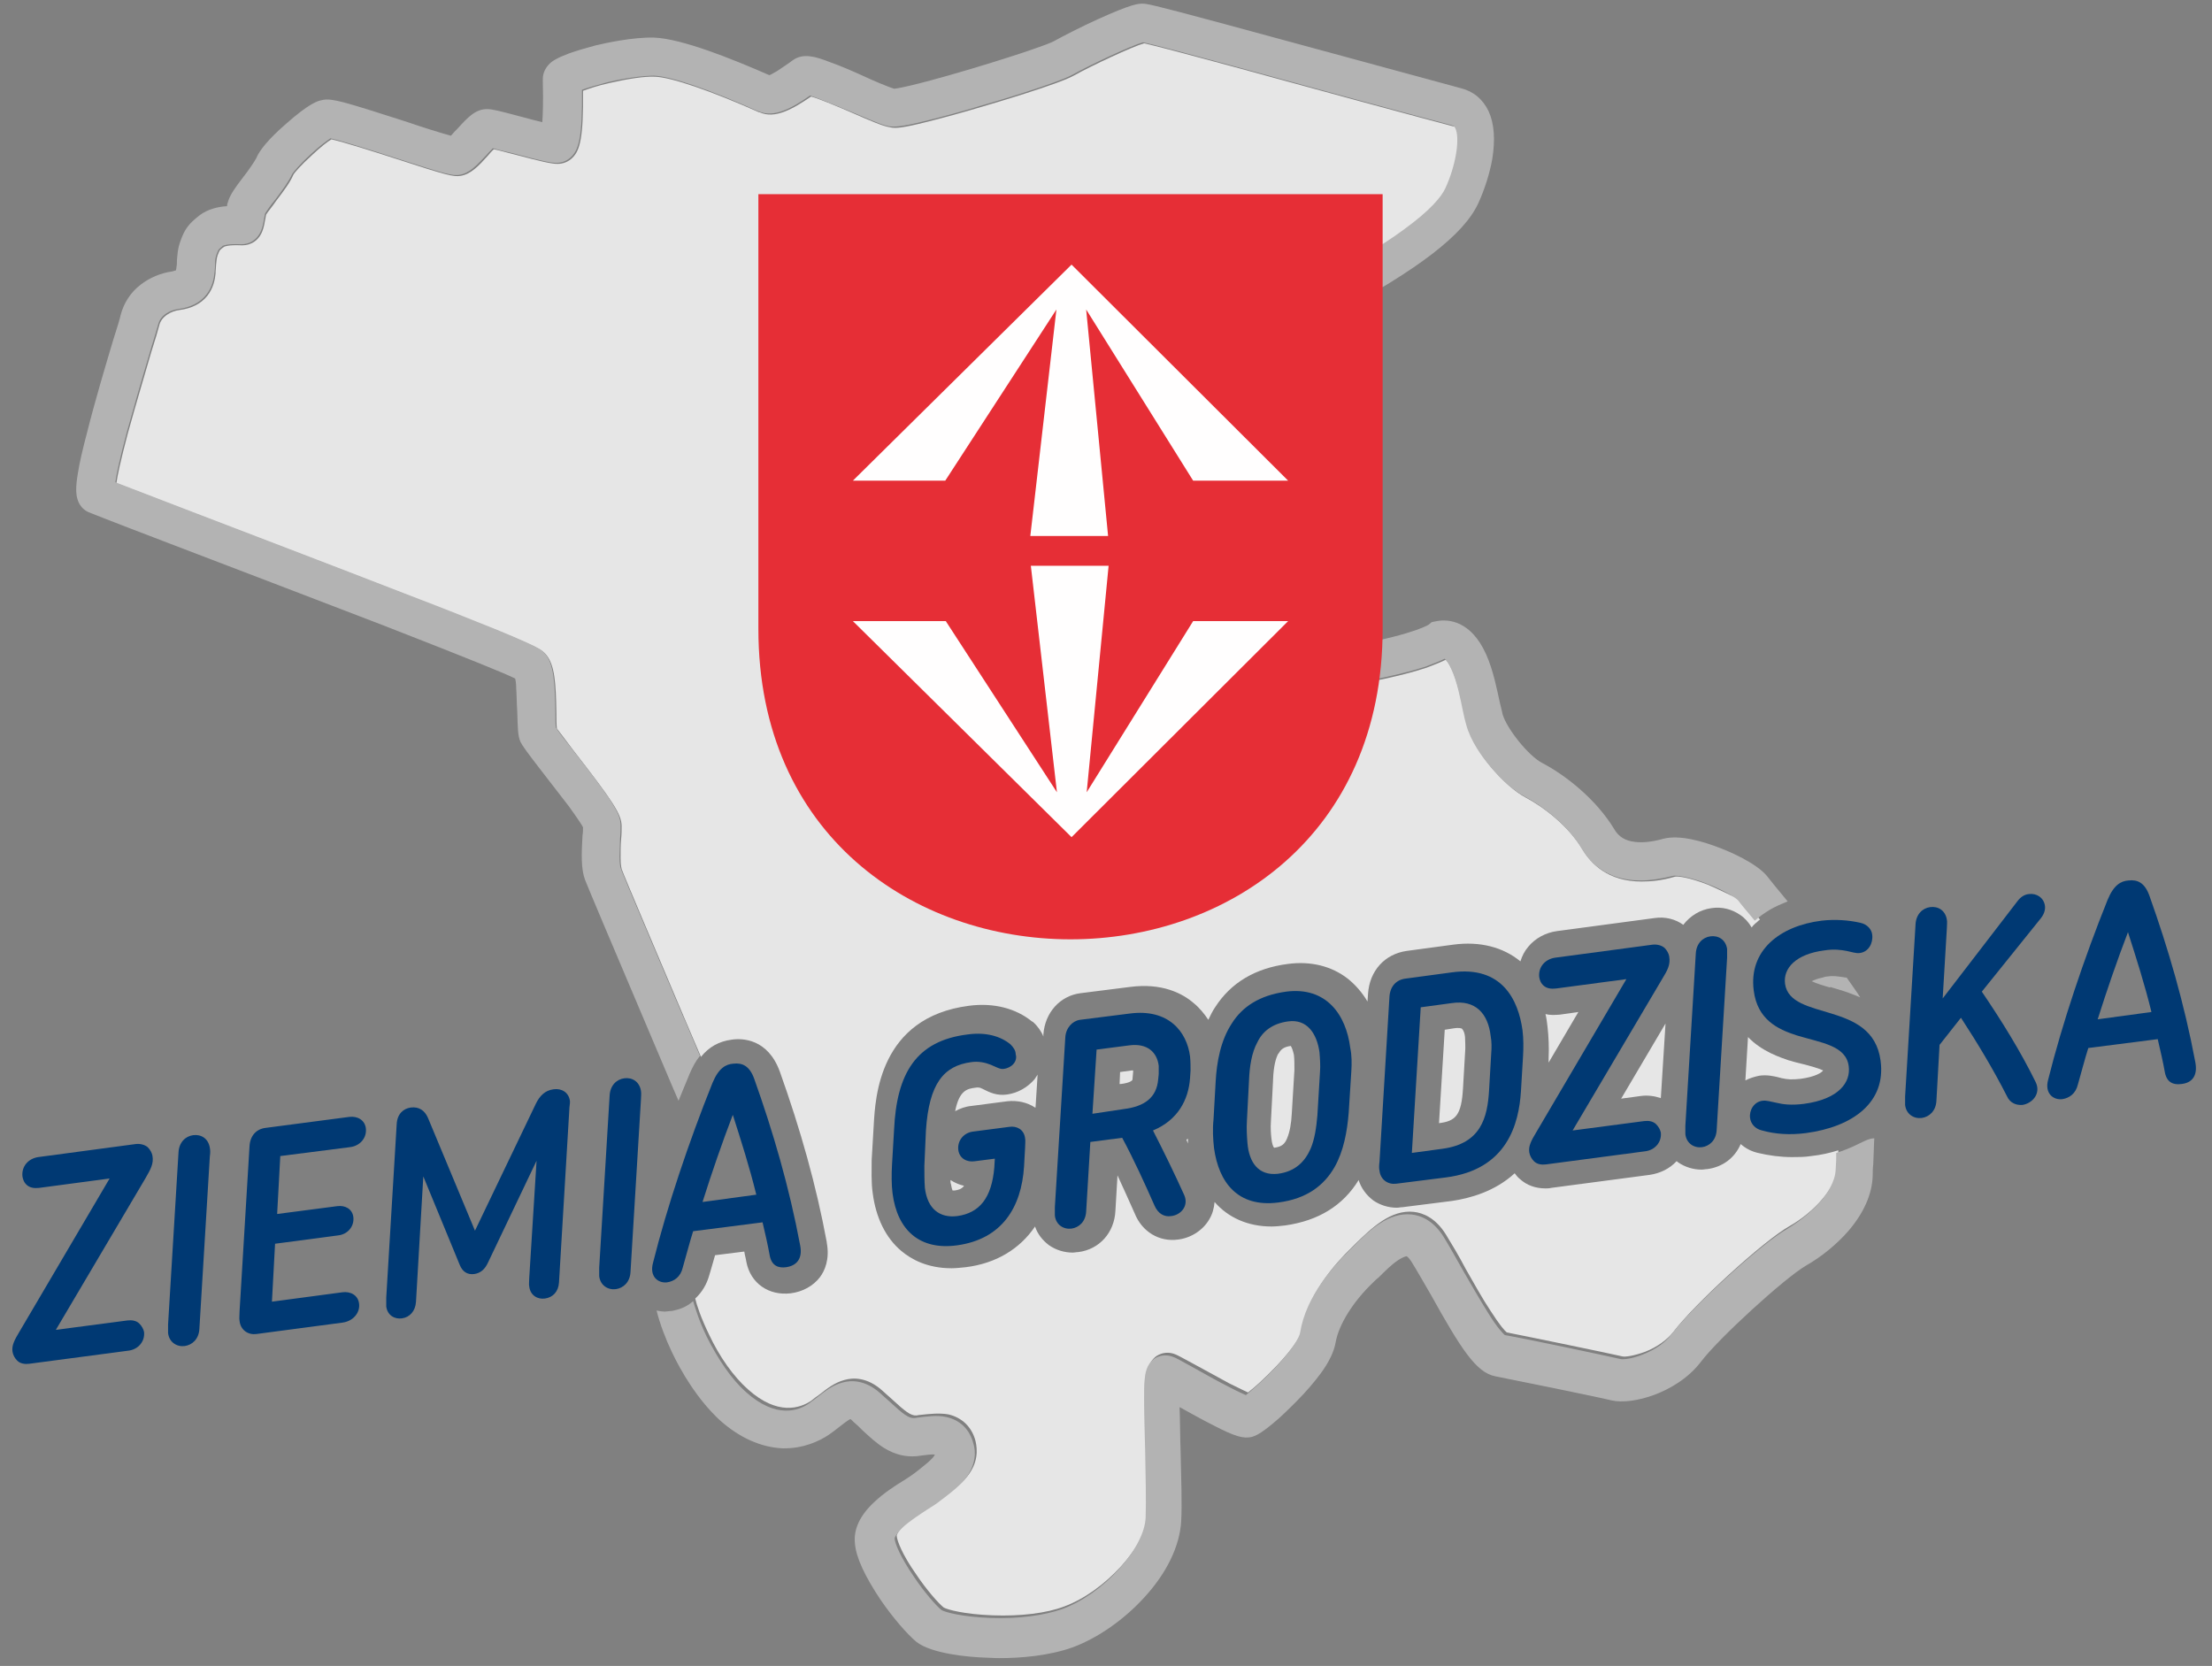 <?xml version="1.0" encoding="utf-8"?>
<!-- Generator: Adobe Illustrator 28.2.0, SVG Export Plug-In . SVG Version: 6.00 Build 0)  -->
<svg version="1.1" id="Warstwa_1" xmlns="http://www.w3.org/2000/svg" xmlns:xlink="http://www.w3.org/1999/xlink" x="0px" y="0px"
	 viewBox="0 0 423.8 319.2" style="enable-background:new 0 0 423.8 319.2;" xml:space="preserve">
<rect x="0" y="0" width="423.8" height="319.2" fill="#808080" stroke="none"/>
<style type="text/css">
	.st0{fill:#E6E6E6;}
	.st1{fill:#B3B3B3;}
	.st2{fill-rule:evenodd;clip-rule:evenodd;fill:#E62E36;}
	.st3{fill-rule:evenodd;clip-rule:evenodd;fill:#FFFEFE;}
	.st4{fill:#003973;}
</style>
<g>
	<path class="st0" d="M296.1,194.3c0.2,0.8,0.3,1.6,0.4,2.5c0.2,1.8,0.3,3.9,0.2,6v0.8l5.7-9.7l-3.5,0.5
		C297.8,194.5,296.9,194.5,296.1,194.3z"/>
	<path class="st0" d="M280.1,197.1c-0.1-0.1-0.7-0.2-1.4-0.1l0,0l-1.9,0.3l-1.1,17.9l0,0c3.2-0.4,4.3-1.5,4.6-6.7l0.4-6.9
		c0.1-1,0-1.8,0-2.5C280.7,197.9,280.3,197.3,280.1,197.1z"/>
	<path class="st0" d="M314.3,210c1.4-0.2,2.7,0,3.9,0.4l0.9-14.3l-8.5,14.4L314.3,210z"/>
	<path class="st0" d="M334.4,207c0.8-0.4,1.7-0.7,2.7-0.9c1.5-0.2,2.7,0.1,3.6,0.3c0.2,0.1,0.5,0.1,0.7,0.2h0.1
		c0.8,0.2,1.8,0.3,3.5,0.1c2.9-0.4,4-1.2,4.3-1.6c-0.8-0.4-2.6-0.9-3.8-1.2c-0.8-0.2-1.7-0.4-2.6-0.7h-0.1c-1.7-0.6-5.2-1.7-7.9-4.5
		L334.4,207z"/>
	<path class="st0" d="M214.6,205.4l-0.1,2.3h0.2c1.8-0.2,2.2-0.7,2.2-0.7s0.1-0.1,0.1-0.5l0.1-1.1c0-0.1,0-0.2,0-0.3
		c-0.1,0-0.2,0-0.3,0L214.6,205.4z"/>
	<path class="st0" d="M327.2,169.5c-3.6-1.4-5.9-1.7-6.4-1.5c-2.4,0.7-4.4,0.9-6.3,0.9c-6.5,0-9.7-3.5-11.2-6
		c-2.7-4.6-7.6-8.3-11-10.1c-2.1-1.1-4.5-3.3-6.7-5.9c-1.3-1.6-3.6-4.8-4.5-7.9c-0.2-0.7-0.4-1.5-0.6-2.5c-0.5-2.4-1.2-5.6-2.2-8
		c-0.6-1.3-1.1-1.9-1.3-2.1l0,0c-0.8,0.4-2,0.9-3.6,1.5c-4.2,1.4-10.3,2.8-18,3.9c-0.5,0.1-1,0.1-1.6,0.1c-3.6,0-8.8-1.9-11.9-11.4
		c-3-8.9-3.7-23.1-1.8-37.2c0.9-6.7,2.3-12.8,4.1-17.6c1-2.6,2.1-4.9,3.3-6.7c1.4-2.1,3-3.7,4.8-4.6c7.1-3.8,12.6-7.1,16.7-10.1
		c5.4-3.9,7.4-6.5,8.1-8c2-4.2,2.9-9.5,1.9-11.6c-0.2-0.4-0.3-0.5-0.6-0.5c-2-0.5-9.3-2.5-18.6-5C245.9,15.4,223,9.1,219.2,8.3
		c-2.2,0.6-10.1,4.3-13.5,6.2c-2.8,1.6-16,5.5-17.4,5.9c-4,1.2-7.7,2.2-10.5,2.9c-5.1,1.3-6.3,1.3-7.2,1.1c-1.4-0.2-3.5-1.1-7.6-2.9
		c-2.1-0.9-5.8-2.5-7.6-3c-3.4,2.3-6.9,4.4-9.9,3h-0.1c-9.2-4.1-16.8-6.7-19.9-6.8c-2-0.1-5.2,0.4-8.7,1.2c-2.3,0.5-4,1.1-5.1,1.5
		c0.1,9-0.6,11.4-2,12.8c-0.8,0.8-1.8,1.2-2.9,1.2c-1.2,0-3.3-0.5-8.2-1.8c-1.3-0.3-2.9-0.8-4-1c-0.4,0.4-0.8,0.8-1.1,1.2
		c-1.8,2-3.3,3.6-5.3,3.9c-1.3,0.2-2.6-0.1-12.1-3.2c-4-1.3-10.3-3.3-12.6-3.8c-0.7,0.4-2,1.4-3.7,3c-2.2,2-3.4,3.4-3.6,3.8
		c-0.6,1.4-1.7,2.9-3.3,5c-0.6,0.9-1.6,2.1-1.9,2.6c-0.1,0.3-0.1,0.7-0.2,1c-0.1,0.6-0.2,1.2-0.4,1.8c-0.7,2.3-2.5,3.1-3.9,3.1
		c-0.1,0-0.2,0-0.3,0c-2.4-0.1-3.1,0.2-3.3,0.3c-0.7,0.5-0.8,0.7-0.8,0.7c-0.1,0.1-0.3,0.7-0.4,0.9c-0.2,0.6-0.2,1-0.3,1.8
		c0,0.5-0.1,1-0.1,1.7c-0.1,1.1-0.4,2.8-1.6,4.3s-3,2.4-5.3,2.7c-1.6,0.2-3.5,1.2-3.9,3c-0.2,0.8-0.7,2.5-1.5,5
		c-1.2,4.1-3,10.2-4.5,15.6c-1.4,5.3-2,8.1-2.2,9.6c2.6,1,7.6,2.9,13,5c12,4.6,28.5,10.9,42.4,16.3c7.6,3,13.6,5.3,17.8,7
		c2.4,1,4.3,1.8,5.6,2.4c2.2,1,2.9,1.4,3.5,2.1c1.7,2,1.9,5.5,2,11.1c0,1.1,0,2.4,0.1,3.1c0.6,0.8,2,2.6,3.1,4.1
		c7.6,9.8,9.3,12.3,9.3,14.6c0,0.7,0,1.5-0.1,2.5c-0.1,1.1-0.1,2.4-0.1,3.6c0,1.5,0.2,2,0.2,2.1c0.4,1.2,6.8,16.2,11.4,27.1
		c1.5,3.6,2.8,6.5,3.8,8.9c1.5-1.9,3.5-3,5.9-3.3c2-0.3,6.9-0.2,9.2,6.1c4,11.2,7,21.9,9,32.7v0.1c0.6,3.2-0.4,5.4-1.3,6.6
		c-1.3,1.7-3.3,2.8-5.6,3.1c-4.2,0.5-7.7-1.9-8.5-6c-0.1-0.7-0.3-1.3-0.4-2l-5.6,0.7c-0.2,0.7-0.4,1.4-0.6,2.1l-0.5,1.7
		c-0.5,1.8-1.4,3.3-2.7,4.5c0.3,1.3,1.1,3.7,2.6,6.8c2.1,4.5,4.8,8.2,7.5,10.6c5.7,5.1,10,3.6,12.1,2.2c0.5-0.4,1-0.8,1.6-1.2
		c1.4-1.1,2.9-2.3,4.8-2.8c1.7-0.5,4.4-0.5,7.2,2c0.7,0.6,1.3,1.2,1.9,1.7c2.5,2.3,3.6,3.2,4.7,3.1c0.2,0,0.4-0.1,0.7-0.1
		c1.8-0.2,3.7-0.4,5.4-0.1c2.6,0.6,4.5,2.4,5.2,5.1c0.4,1.7,0.5,4.2-1.6,6.8c-1.1,1.4-2.6,2.5-3.9,3.5c-0.3,0.2-0.6,0.4-0.8,0.6
		c-0.7,0.5-1.5,1.1-2.5,1.7c-1.5,1-3.4,2.2-4.8,3.5c-1.2,1.1-1.5,1.8-1.5,2.1c0.1,1,1.1,3.6,3.7,7.3c2,3,4.3,5.6,5.3,6.4
		c0.7,0.4,3.9,1.3,9.4,1.5c5.3,0.2,10.3-0.4,13.7-1.7c3.8-1.4,7.7-4.2,10.9-7.7c3.1-3.4,5-7,5.1-9.9c0.2-3,0-8-0.1-12.9
		c-0.1-3.6-0.2-7.1-0.2-9.8c0-1.5,0.1-2.7,0.1-3.6c0.1-1,0.3-3,1.9-4.1c1.1-0.7,2.4-0.8,3.6-0.3c0.5,0.2,1.4,0.7,3.8,2
		c2,1.1,4.4,2.4,6.6,3.6c1.8,0.9,2.9,1.4,3.5,1.7c1.2-0.9,3.2-2.7,5.4-5c3.7-3.9,4.9-6.2,5-7c1.1-6.9,6.4-12.8,9.4-15.7
		c0.3-0.3,0.6-0.6,0.9-0.9c3-2.9,6.7-6.5,11.1-6c1.7,0.2,4.1,1.1,6.1,4.3c1.1,1.8,2.5,4.1,3.8,6.6c1.6,2.8,3.2,5.7,4.8,8.1
		c1.8,2.8,2.7,3.8,3.1,4.1c4.1,0.8,19.6,4,22.2,4.6c0.5,0.1,2.1-0.1,4.3-0.9c2.3-0.9,4.2-2.3,5.4-3.8c4-5.3,17.3-17.5,22.3-20.3
		c2.3-1.3,4.6-3.2,6.2-5.1c1.3-1.5,2.9-3.8,3-6.2c0-0.6,0-1.3,0.1-2.1c0-0.3,0-0.7,0-1.1c-1.6,0.5-3.3,0.9-5.2,1.1
		c-1.2,0.2-2.5,0.2-3.7,0.2c-2.2,0-4.4-0.3-6.5-0.8c-1.3-0.3-2.4-0.9-3.3-1.7c-1.1,2.6-3.4,4.4-6.4,4.8c-0.4,0-0.7,0.1-1.1,0.1
		c-1.6,0-3.2-0.5-4.5-1.4c-0.1-0.1-0.2-0.2-0.3-0.2c-1.3,1.4-3.1,2.3-5.1,2.6l-18.9,2.5c-0.4,0.1-0.8,0.1-1.1,0.1
		c-1.9,0-3.6-0.6-4.9-1.8c-0.4-0.3-0.7-0.7-1-1.1c-3.8,3.5-8.6,4.8-12,5.3l-9.5,1.2c-0.4,0-0.7,0.1-1.1,0.1c-1.6,0-3.2-0.5-4.5-1.4
		c-1.3-1-2.3-2.3-2.8-3.9c-3,4.9-7.7,7.8-14.1,8.7c-0.9,0.1-1.8,0.2-2.6,0.2c-4.5,0-8.3-1.7-10.9-4.7c-0.1,1.2-0.4,2.3-1,3.3
		c-1.2,2.1-3.5,3.6-6,3.9c-3.6,0.5-6.9-1.5-8.3-5c-1.1-2.5-2.2-4.9-3.3-7.3l-0.4,6.8c-0.2,4.2-3.1,7.4-7.1,7.9
		c-0.4,0-0.7,0.1-1.1,0.1c-1.6,0-3.2-0.5-4.5-1.4c-1.2-0.9-2.2-2.1-2.7-3.6c-2.9,4.3-7.5,7.1-13.3,7.8c-1,0.1-1.9,0.2-2.7,0.2
		c-4.6,0-7.7-1.7-9.6-3.3c-3-2.5-4.9-6.4-5.5-11.1c-0.3-2-0.2-4.6-0.2-6.3l0.4-6.8c0.3-5.1,1-20.6,18.3-22.8c4.7-0.6,8.9,0.5,12,3
		l0.2,0.1c0.9,0.8,1.6,1.8,2,2.8v-0.4c0.3-4.2,3.2-7.4,7.1-7.9l9.5-1.2c6.1-0.8,10,1.2,12.2,3.1c1.1,0.9,2,2,2.8,3.2
		c0.4-0.8,0.8-1.7,1.3-2.4c3-4.7,7.7-7.5,13.9-8.3c4.4-0.6,8.4,0.4,11.5,2.8c1.5,1.2,2.8,2.7,3.8,4.4l0.1-1.5
		c0.3-4.4,3.2-7.6,7.4-8.2l8.9-1.2c5.2-0.7,9.6,0.5,12.9,3.2c0.3-1,0.8-2,1.5-2.8c1.3-1.6,3.3-2.7,5.5-3l18.7-2.5
		c2-0.3,4,0.2,5.5,1.3c1.3-1.7,3.2-2.9,5.4-3.2c2-0.3,3.9,0.2,5.5,1.3c0.9,0.6,1.6,1.4,2.2,2.4c0.3-0.4,0.6-0.7,1-1
		c0.2-0.2,0.4-0.4,0.6-0.5c-1.5-1.8-2.7-3.3-3.2-3.9C332.7,172.3,330.5,170.9,327.2,169.5z"/>
	<path class="st0" d="M193,209.7c-2,0.3-3.4-0.4-4.6-1c-0.1-0.1-0.3-0.1-0.4-0.2c-0.2-0.1-0.7-0.2-1.1-0.1c-1.5,0.2-3.1,0.4-3.9,4.5
		c0.9-0.5,2-0.9,3.1-1l6.9-0.9c1.9-0.2,3.8,0.2,5.3,1.2c0,0,0,0,0.1,0l0.4-6.3c-0.2,0.3-0.4,0.6-0.6,0.9
		C196.8,208.4,195,209.4,193,209.7z"/>
	<path class="st0" d="M247.3,200.4L247.3,200.4c-1.4,0.2-1.9,0.7-2.3,1.4l-0.1,0.1c-0.4,0.7-0.9,2.2-1,5.1v0.1l-0.4,7.7
		c-0.1,1.3,0,2.6,0.1,3.4c0.1,0.9,0.3,1.5,0.5,1.7h0.1c1.3-0.2,1.9-0.6,2.4-1.8s0.8-2.8,0.9-4.8l0.5-8.3c0-1.1,0-2.1-0.1-2.9
		C247.7,201.2,247.5,200.7,247.3,200.4z"/>
	<path class="st0" d="M227.3,218.4c0.1,0.2,0.2,0.4,0.3,0.7c0-0.3,0-0.6,0-0.9C227.5,218.2,227.4,218.3,227.3,218.4z"/>
	<path class="st0" d="M182.1,226.1c0,0.3,0,0.6,0.1,0.8c0.1,0.6,0.2,1,0.3,1.2c0.1,0,0.2,0,0.4,0c0.6-0.1,1.3-0.2,1.8-0.9
		C183.8,227,182.9,226.6,182.1,226.1L182.1,226.1z"/>
	<g>
		<path class="st1" d="M350.7,189.1c0.5,0.2,1,0.3,1.6,0.5c1,0.3,2.5,0.8,4.1,1.5c-0.6-1-1.5-2.2-2.6-3.8c-0.1,0-0.1,0-0.2,0
			c-0.2,0-0.4-0.1-0.6-0.1c-0.9-0.1-1.7-0.3-2.9-0.1c-0.3,0-0.6,0.1-0.9,0.2c-1,0.2-1.7,0.5-2.1,0.7c0.8,0.4,2.4,0.9,3.5,1.2
			C350.7,189.1,350.7,189.1,350.7,189.1z"/>
		<path class="st1" d="M355.4,219.5c-1.1,0.5-2.3,1-3.6,1.4c0,0.4,0,0.7,0,1.1c0,0.8-0.1,1.5-0.1,2.1c-0.1,2.4-1.7,4.7-3,6.2
			c-1.7,1.9-3.9,3.7-6.2,5.1c-5,2.8-18.3,15-22.3,20.3c-1.2,1.6-3.1,2.9-5.4,3.8c-2.2,0.9-3.9,1-4.3,0.9c-2.6-0.6-18.1-3.9-22.2-4.6
			c-0.3-0.3-1.3-1.2-3.1-4.1c-1.5-2.4-3.2-5.3-4.8-8.1c-1.4-2.5-2.7-4.8-3.8-6.6c-2-3.2-4.4-4.1-6.1-4.3c-4.5-0.5-8.2,3.1-11.1,6
			c-0.3,0.3-0.6,0.6-0.9,0.9c-3,2.9-8.3,8.8-9.4,15.7c-0.1,0.8-1.3,3.1-5,7c-2.2,2.3-4.3,4.1-5.4,5c-0.7-0.3-1.8-0.8-3.5-1.7
			c-2.2-1.1-4.6-2.5-6.6-3.6c-2.4-1.3-3.2-1.8-3.8-2c-1.2-0.5-2.5-0.4-3.6,0.3c-1.6,1.1-1.8,3-1.9,4.1c-0.1,0.9-0.1,2-0.1,3.6
			c0,2.7,0.1,6.1,0.2,9.8c0.1,4.8,0.2,9.8,0.1,12.9c-0.1,2.9-2,6.5-5.1,9.9c-3.1,3.5-7.1,6.3-10.9,7.7c-3.4,1.2-8.3,1.9-13.7,1.7
			c-5.5-0.2-8.7-1.1-9.4-1.5c-1-0.8-3.3-3.4-5.3-6.4c-2.6-3.8-3.6-6.3-3.7-7.3c0-0.2,0.3-0.9,1.5-2.1c1.4-1.3,3.3-2.5,4.8-3.5
			c1-0.6,1.9-1.2,2.5-1.7c0.3-0.2,0.5-0.4,0.8-0.6c1.3-1,2.7-2.1,3.9-3.5c2.1-2.7,2.1-5.2,1.6-6.8c-0.7-2.7-2.5-4.5-5.2-5.1
			c-1.8-0.4-3.6-0.1-5.4,0.1c-0.2,0-0.4,0.1-0.7,0.1c-1.1,0.1-2.2-0.8-4.7-3.1c-0.6-0.5-1.2-1.1-1.9-1.7c-2.8-2.5-5.5-2.5-7.2-2
			c-1.9,0.5-3.4,1.7-4.8,2.8c-0.5,0.4-1.1,0.8-1.6,1.2c-2,1.4-6.3,3-12.1-2.2c-2.7-2.4-5.3-6.2-7.5-10.6c-1.5-3.1-2.2-5.5-2.6-6.8
			c-0.9,0.8-2,1.4-3.3,1.7c-0.4,0.1-0.7,0.2-1.1,0.2c-0.3,0-0.7,0.1-1,0.1c-0.5,0-1.1-0.1-1.6-0.2c0.6,2.5,1.8,5.6,2.9,7.9
			c1.8,3.8,4.9,9.1,9.2,13.1c3.8,3.4,7.9,5.2,12,5.4c4,0.1,7.1-1.4,8.9-2.6c0.7-0.5,1.4-1,2-1.5s1.7-1.3,2.1-1.5
			c0.1,0,0.3,0.2,0.6,0.5c0.6,0.5,1.2,1.1,1.7,1.6c1.4,1.3,2.8,2.6,4.3,3.5c2,1.2,4,1.7,6.2,1.5c0.2,0,0.5-0.1,0.7-0.1
			c0.9-0.1,2.1-0.3,2.7-0.2c0,0.1-0.1,0.2-0.3,0.5c-0.6,0.7-1.6,1.5-2.6,2.3c-0.3,0.2-0.6,0.5-0.9,0.7c-0.4,0.3-1.1,0.8-1.9,1.3
			c-1.8,1.1-4,2.5-5.9,4.3c-2.7,2.5-4,5.2-3.7,7.9c0.2,2.7,1.9,6.3,4.9,10.8c2.4,3.5,5.1,6.6,6.9,8.1c3,2.3,10.1,2.9,13.1,3
			c0.8,0,1.7,0.1,2.7,0.1c4,0,9.5-0.4,14.2-2.1c4.8-1.8,9.8-5.3,13.7-9.6c4.3-4.7,6.7-9.8,7-14.4c0.2-3.3,0-8.4-0.1-13.4
			c-0.1-2.6-0.1-5.9-0.2-8.6c2,1.1,4.3,2.4,6.3,3.4c4.4,2.3,6,2.7,7.6,2.3c0.6-0.2,1.5-0.5,3.9-2.5c1.5-1.2,3.1-2.8,4.6-4.3
			c1.9-1.9,3.4-3.7,4.6-5.3c1.7-2.3,2.6-4.3,2.9-6c0.6-3.4,3.3-7.8,7.3-11.6c0.3-0.3,0.6-0.6,1-0.9c1.2-1.2,2.4-2.4,3.6-3.2
			c1.2-0.8,1.7-0.8,1.7-0.8s0.3,0.1,0.9,1c1,1.6,2.3,3.9,3.7,6.3c5.8,10.4,8.7,15,12.4,15.7c3.1,0.6,19.8,4,22.2,4.6
			c2.1,0.5,5.2,0.1,8.4-1.1c2.6-1,6.2-2.9,8.8-6.3c3.4-4.5,16-16,20.1-18.4c3-1.7,5.9-4.1,8.1-6.6c3-3.5,4.6-7.1,4.7-10.7
			c0-0.6,0-1.3,0.1-2.1c0.1-1.7,0.1-3.4,0.2-5C358,218.1,356.7,218.9,355.4,219.5z"/>
		<path class="st1" d="M131.9,206.3c0.1-0.2,0.1-0.3,0.2-0.5c0.6-1.4,1.2-2.5,2-3.5c-1-2.3-2.2-5.3-3.8-8.9
			c-4.6-10.9-11-25.9-11.4-27.1c0-0.1-0.2-0.6-0.2-2.1c0-1.2,0.1-2.5,0.1-3.6c0.1-0.9,0.1-1.8,0.1-2.5c0-2.2-1.6-4.8-9.3-14.6
			c-1.2-1.5-2.6-3.3-3.1-4.1c-0.1-0.7-0.1-2.1-0.1-3.1c-0.1-5.6-0.3-9.1-2-11.1c-0.6-0.7-1.3-1.1-3.5-2.1c-1.3-0.6-3.2-1.4-5.6-2.4
			c-4.2-1.7-10.2-4.1-17.8-7c-13.9-5.4-30.4-11.7-42.4-16.3c-5.5-2.1-10.4-4-13-5c0.2-1.5,0.8-4.3,2.2-9.6
			c1.5-5.4,3.3-11.6,4.5-15.6c0.8-2.6,1.3-4.3,1.5-5c0.4-1.8,2.3-2.8,3.9-3c2.3-0.3,4.1-1.2,5.3-2.7c1.2-1.5,1.5-3.2,1.6-4.3
			c0.1-0.7,0.1-1.2,0.1-1.7c0-0.8,0.1-1.2,0.3-1.8c0.1-0.2,0.3-0.8,0.4-0.9c0,0,0.2-0.2,0.8-0.7c0.2-0.1,0.9-0.4,3.3-0.3
			c0.1,0,0.2,0,0.3,0c1.4,0,3.2-0.8,3.9-3.1c0.2-0.6,0.3-1.2,0.4-1.8c0.1-0.4,0.1-0.8,0.2-1c0.3-0.5,1.2-1.8,1.9-2.6
			c1.6-2.1,2.7-3.7,3.3-5c0.3-0.4,1.4-1.8,3.6-3.8c1.7-1.6,3-2.5,3.7-3c2.3,0.5,8.6,2.5,12.6,3.8c9.6,3.1,10.8,3.4,12.1,3.2
			c2-0.3,3.4-1.9,5.3-3.9c0.3-0.4,0.8-0.8,1.1-1.2c1.1,0.3,2.7,0.7,4,1c4.9,1.3,7,1.8,8.2,1.8c1.1,0,2.1-0.4,2.9-1.2
			c1.4-1.4,2.1-3.8,2-12.8c1.1-0.4,2.8-0.9,5.1-1.5c3.4-0.8,6.7-1.2,8.7-1.2c3.2,0.1,10.8,2.7,19.9,6.8h0.1c3,1.4,6.6-0.7,9.9-3
			c1.8,0.6,5.4,2.1,7.6,3c4.1,1.7,6.2,2.7,7.6,2.9c0.9,0.1,2,0.2,7.2-1.1c2.8-0.7,6.6-1.7,10.5-2.9c1.5-0.4,14.6-4.3,17.4-5.9
			c3.4-1.9,11.3-5.6,13.5-6.2c3.8,0.8,26.7,7.1,40.6,10.9c9.3,2.5,16.6,4.5,18.6,5c0.2,0.1,0.4,0.1,0.6,0.5c1,2,0.1,7.3-1.9,11.6
			c-0.7,1.5-2.7,4.1-8.1,8c-4.1,3-9.6,6.3-16.7,10.1c-1.7,0.9-3.3,2.5-4.8,4.6c-1.2,1.8-2.3,4-3.3,6.7c-1.8,4.8-3.2,10.9-4.1,17.6
			c-1.8,14.1-1.1,28.3,1.8,37.2c3.2,9.5,8.3,11.4,11.9,11.4c0.6,0,1.1,0,1.6-0.1c7.7-1.2,13.7-2.5,18-3.9c1.6-0.6,2.8-1.1,3.6-1.5
			l0,0c0.2,0.2,0.7,0.7,1.3,2.1c1.1,2.4,1.7,5.6,2.2,8c0.2,1,0.4,1.8,0.6,2.5c0.8,3.1,3.1,6.3,4.5,7.9c2.2,2.7,4.6,4.8,6.7,5.9
			c3.4,1.8,8.3,5.5,11,10.1c1.5,2.5,4.7,6,11.2,6c1.8,0,3.9-0.3,6.3-0.9c0.5-0.1,2.8,0.1,6.4,1.5c3.4,1.3,5.5,2.7,6,3.2
			c0.5,0.7,1.7,2.1,3.2,3.9c0.9-0.8,1.9-1.5,2.9-2.1s2.2-1.1,3.4-1.6c-1.9-2.3-3.4-4.1-4-4.9c-2.1-2.5-7.3-4.7-8.9-5.3
			c-3.3-1.3-7.8-2.6-10.9-1.8c-2.1,0.6-4,0.8-5.5,0.6c-1.8-0.2-3.1-1-3.9-2.4c-3.5-5.8-9.4-10.4-13.8-12.7c-2.7-1.4-6.8-6.6-7.6-9.3
			c-0.1-0.5-0.3-1.3-0.5-2.1c-0.6-2.7-1.3-6.4-2.7-9.5c-2.9-6.4-7.2-6.7-9.4-6.3l-1,0.2l-0.6,0.5c-0.5,0.3-4.6,2.5-19.5,4.8
			c-1,0.2-1.8-0.1-2.7-1c-0.8-0.8-1.9-2.3-3-5.5c-2.6-7.8-3.2-21.1-1.5-34c1.8-14.1,5.6-22.1,8.4-23.6c16.4-8.8,25-15.4,27.8-21.4
			c1.2-2.6,2.2-5.7,2.7-8.5c0.6-3.7,0.4-6.8-0.7-9.2c-1.1-2.3-2.9-3.8-5.3-4.4c-1.9-0.5-9.6-2.6-18.4-5c-8.8-2.4-18.8-5.1-26.9-7.3
			c-14.4-3.9-15-3.9-15.7-3.9c-0.8,0-2,0-8.6,3c-3.1,1.4-6.6,3.2-8.4,4.2c-0.9,0.5-6.2,2.4-15.2,5.1c-9,2.7-14.1,3.9-15.4,4
			c-1-0.3-3.9-1.5-5.8-2.4c-2.2-1-4.5-2-6.5-2.7c-2.8-1.1-5-1.7-6.9-0.5c-0.2,0.1-0.4,0.3-0.7,0.5c-0.7,0.5-1.6,1.1-2.5,1.7
			c-0.7,0.4-1.2,0.7-1.5,0.8c-7.3-3.2-16.8-7-22.1-7.2c-4-0.1-9.1,1-11.2,1.5c-1.8,0.5-3.6,1-5,1.5c-2.4,0.9-3.3,1.5-3.8,2
			c-0.8,0.8-1.3,1.8-1.3,2.9c0,0.2,0,0.4,0,0.8c0.1,3.7,0,6.1-0.1,7.5c-1.3-0.3-2.8-0.7-3.9-1c-4.5-1.2-5.7-1.5-6.7-1.5
			c-2.2,0-3.7,1.6-5.6,3.7c-0.4,0.4-0.9,0.9-1.3,1.4c-1.9-0.5-5.7-1.7-8.6-2.7c-3.2-1-6.5-2.1-9.2-2.9c-4.6-1.4-5.9-1.5-7-1.2
			c-0.6,0.1-2.3,0.5-7,4.7c-3.1,2.7-4.9,4.9-5.5,6.4c-0.3,0.6-1.6,2.5-2.4,3.5c-1.7,2.2-2.6,3.5-3,4.8c-0.1,0.3-0.2,0.6-0.2,0.9
			c-1.8,0.1-3.7,0.6-5.2,1.7c-2.2,1.7-2.9,2.7-3.7,4.9c-0.6,1.6-0.6,2.8-0.7,3.8c0,0.4,0,0.8-0.1,1.3c0,0.3-0.1,0.5-0.1,0.6
			c-0.1,0-0.3,0.1-0.7,0.2c-2.2,0.3-4.3,1.2-6,2.5c-2,1.5-3.3,3.6-3.9,5.9c-0.1,0.6-0.7,2.5-1.4,4.7c-1.4,4.7-3.5,11.7-5,17.7
			c-0.9,3.4-1.5,6-1.8,8c-0.2,1.2-0.3,2.2-0.3,3c0,2.6,1.2,3.8,2.3,4.3l0,0c0.5,0.2,2.4,1,15.5,6c11.6,4.4,27.4,10.5,41,15.7
			c17.7,6.9,23.5,9.3,25.3,10.2c0.1,0.4,0.2,1,0.2,1.9c0.1,1.4,0.1,3,0.2,4.4c0.1,3.2,0.1,4.6,0.6,5.8c0.4,0.8,1.1,1.8,4.2,5.8
			c1.6,2.1,3.5,4.5,5.1,6.6c1.8,2.5,2.5,3.6,2.7,4c0,0.4,0,1-0.1,1.6c-0.2,3.5-0.3,6.4,0.5,8.5c0.5,1.3,5.1,12.2,11.6,27.5
			c2.4,5.6,4.8,11.4,6.3,14.8C130.6,209.5,131.2,207.9,131.9,206.3z"/>
	</g>
</g>
<g>
	<path class="st2" d="M264.9,37.2v83.3c0,79.3-119.6,79.3-119.6,0V37.2H264.9"/>
	<path class="st3" d="M163.4,92.1l41.9-41.4l41.5,41.4h-18.2l-20.5-32.8l4.2,43.4h-14.9l5-43.4l-21.3,32.8L163.4,92.1L163.4,92.1z
		 M163.4,119l41.9,41.4l41.5-41.4h-18.2l-20.4,32.8l4.2-43.4h-14.9l5,43.4L181.2,119H163.4"/>
</g>
<g>
	<path class="st4" d="M27.9,225.7l-17.2,29.1l13.7-1.8c0.8-0.1,1.7,0,2.3,0.6c0.5,0.5,0.8,1.1,0.9,1.6c0.2,1.8-1.1,3.4-3.1,3.6
		l-18.9,2.5c-0.8,0.1-1.7,0-2.3-0.6c-0.5-0.5-0.8-1.1-0.9-1.7c-0.2-1.2,0.4-2.3,1.3-3.8L21,225.8l-13.5,1.8c-0.9,0.1-1.7,0-2.3-0.5
		s-0.8-1.1-0.9-1.7c-0.2-1.9,1.1-3.4,3-3.7l18.7-2.5c0.8-0.1,1.7,0.1,2.3,0.6c0.5,0.5,0.8,1.1,0.9,1.6
		C29.5,223,28.8,224.1,27.9,225.7z"/>
	<path class="st4" d="M40.2,221.6l-2,33c-0.1,2-1.4,3.1-2.8,3.3c-1.5,0.2-3-0.7-3.2-2.5c0-0.4,0-0.9,0-1.6l2-33
		c0.1-1.9,1.3-3.1,2.8-3.3s2.9,0.6,3.2,2.4C40.3,220.4,40.3,220.9,40.2,221.6z"/>
	<path class="st4" d="M67,219.8l-13.3,1.7l-0.6,11.1l11.5-1.5c1.5-0.2,2.9,0.5,3.1,2.1c0.2,1.8-1.1,3.3-2.9,3.5l-12.1,1.6l-0.6,11.1
		l13.5-1.8c1.5-0.2,3,0.5,3.2,2.2s-1.1,3.3-3.1,3.6l-16.6,2.2c-1.5,0.2-3-0.7-3.2-2.5c-0.1-0.5,0-1.1,0-1.9l1.9-31.5
		c0.1-2.2,1.4-3.4,3.1-3.6l16-2.1c1.6-0.2,3,0.6,3.2,2.2C70.3,218.1,68.9,219.6,67,219.8z"/>
	<path class="st4" d="M109.1,212.2l-2,33.5c-0.1,1.8-1.2,2.9-2.7,3.1c-1.4,0.2-2.8-0.6-3-2.3c-0.1-0.4,0-1.1,0-1.7l1.4-22.4
		l-9.3,19.5c-0.6,1.3-1.4,2-2.6,2.2c-1.4,0.2-2.3-0.5-2.8-1.7l-7-17l-1.4,24c-0.1,1.8-1.2,3-2.7,3.2c-1.4,0.2-2.8-0.6-3-2.3
		c0-0.4,0-1,0-1.7l2-33.2c0.1-2,1.3-3,2.7-3.2c1.6-0.2,2.7,0.6,3.3,2l9,21.6l11.7-24.4c0.7-1.4,1.7-2.5,3.4-2.7
		c1.5-0.2,2.9,0.6,3.1,2.3C109.2,211.1,109.2,211.6,109.1,212.2z"/>
	<path class="st4" d="M122.8,210.7l-2,33c-0.1,2-1.4,3.1-2.8,3.3c-1.5,0.2-3-0.7-3.2-2.5c0-0.4,0-0.9,0-1.6l2-33
		c0.1-1.9,1.3-3.1,2.8-3.3s2.9,0.6,3.2,2.4C122.9,209.6,122.8,210.1,122.8,210.7z"/>
	<path class="st4" d="M150.6,242.8c-1.5,0.2-2.7-0.3-3.1-2.1c-0.4-2.2-0.9-4.4-1.4-6.5l-13.3,1.7c-0.7,2.2-1.3,4.6-2,7
		c-0.4,1.7-1.6,2.6-3,2.8c-1.7,0.2-3.4-1.1-2.7-3.7c2.7-10.8,6.9-23.3,11.4-34.5c1.2-2.9,2.6-3.6,4-3.7c1.7-0.2,3.1,0.4,4,2.9
		c3.6,10.1,6.7,20.7,8.8,31.9C153.8,241.1,152.7,242.5,150.6,242.8z M144.9,228.9c-1.3-5.3-2.9-10.3-4.5-15.3
		c-2.1,5.5-4,11-5.8,16.7L144.9,228.9z"/>
	<path class="st4" d="M192.3,204.8c-0.7,0.1-1.3-0.3-2.5-0.8c-1-0.4-2.3-0.7-3.7-0.5c-5.3,0.7-8.1,4.1-8.7,13.1l-0.3,6.8
		c0,1.3,0,2.9,0.1,4.2c0.5,4.1,2.9,5.8,6.2,5.4c4.3-0.6,6.6-3.5,7.1-9.3l0.1-1.7l-3.9,0.5c-1.4,0.2-2.9-0.5-3.1-2.2
		c-0.2-1.7,1-3.3,2.9-3.5l6.9-0.9c1.4-0.2,2.8,0.5,3,2.2c0.1,0.4,0,1.2,0,1.8l-0.2,3.6c-0.5,7.8-4.2,13.9-12.8,15.1
		c-7.2,1-11.5-2.9-12.4-10c-0.2-1.5-0.2-3.7-0.1-5.4l0.4-6.8c0.5-10.7,4.2-17,14.1-18.2c3.6-0.5,6.4,0.4,8.2,1.9
		c0.6,0.6,1,1.2,1,1.9C195,203.3,193.9,204.6,192.3,204.8z"/>
	<path class="st4" d="M228.1,205.1l-0.1,1.5c-0.3,4.1-2.3,8-7.1,10c2.1,4.1,4.1,8.2,6,12.4c0.9,2.1-0.7,3.8-2.5,4
		c-1.3,0.2-2.5-0.4-3.2-2c-1.9-4.3-3.9-8.7-6.2-13l-6.1,0.8l-0.8,13.3c-0.1,2-1.4,3.1-2.8,3.3c-1.5,0.2-3-0.7-3.2-2.5
		c0-0.4,0-0.9,0-1.6l2-32.5c0.1-1.9,1.4-3.2,2.8-3.4l9.5-1.2c7.5-1,11,3.5,11.6,8.2C228.1,203.4,228.1,204.3,228.1,205.1z
		 M215.3,212.5c4-0.5,6.3-2.2,6.6-5.7l0.1-1c0-0.5,0-1.1,0-1.6c-0.3-2.5-2.1-4.4-5.7-3.9l-6.2,0.8l-0.8,12.3L215.3,212.5z"/>
	<path class="st4" d="M258.9,205.3l-0.5,7.9c-0.3,3.7-1,7.4-2.7,10.4c-2,3.5-5.3,6.1-10.8,6.8c-7.8,1-11.4-3.9-12.3-10.4
		c-0.2-1.7-0.3-3.7-0.1-5.5l0.4-7.1c0.2-4,1-8.1,3.1-11.3c2-3.2,5.3-5.4,10.4-6.1c7.7-1,11.5,4.4,12.3,10.8
		C259,202.2,259,203.8,258.9,205.3z M244.8,224.9c3.3-0.4,5.2-2.3,6.3-4.8c0.8-1.9,1.1-4.1,1.3-6.4l0.5-8.3c0.1-1.2,0-2.6-0.1-3.8
		c-0.5-3.6-2.4-6.4-6-5.9c-3,0.4-4.9,1.9-5.9,4c-1.1,2-1.5,4.7-1.6,7.3l-0.4,7.7c-0.1,1.5,0,3.1,0.1,4.3
		C239.3,222.7,241.1,225.3,244.8,224.9z"/>
	<path class="st4" d="M264.3,222.6l1.9-31.5c0.1-2.2,1.4-3.4,3.1-3.6l8.9-1.2c9.6-1.3,12.7,5.3,13.5,11.1c0.2,1.6,0.2,3.4,0.1,5
		l-0.4,6.7c-0.4,6.2-2.6,15-14.4,16.5l-9.5,1.2c-1.5,0.2-3-0.7-3.2-2.5C264.2,224,264.2,223.3,264.3,222.6z M278.1,192.2l-5.9,0.8
		l-1.7,27.9l5.9-0.8c7.3-1,8.6-5.9,8.9-11.3l0.4-6.9c0.1-1.1,0.1-2.3-0.1-3.4C285.1,194.2,282.7,191.5,278.1,192.2z"/>
	<path class="st4" d="M318.5,187.5l-17.2,29.1l13.7-1.8c0.8-0.1,1.7,0,2.3,0.6c0.5,0.5,0.8,1.1,0.9,1.6c0.2,1.8-1.1,3.4-3.1,3.6
		l-18.9,2.5c-0.8,0.1-1.7,0-2.3-0.6c-0.5-0.5-0.8-1.1-0.9-1.7c-0.2-1.2,0.4-2.3,1.3-3.8l17.3-29.4l-13.5,1.8c-0.9,0.1-1.7,0-2.3-0.5
		c-0.6-0.5-0.8-1.1-0.9-1.7c-0.2-1.9,1.1-3.4,3-3.7l18.7-2.5c0.8-0.1,1.7,0.1,2.3,0.6c0.5,0.5,0.8,1.1,0.9,1.6
		C320.1,184.9,319.4,186,318.5,187.5z"/>
	<path class="st4" d="M330.9,183.5l-2,33c-0.1,2-1.4,3.1-2.8,3.3c-1.5,0.2-3-0.7-3.2-2.5c0-0.4,0-0.9,0-1.6l2-33
		c0.1-1.9,1.3-3.1,2.8-3.3s2.9,0.6,3.2,2.4C330.9,182.3,330.9,182.8,330.9,183.5z"/>
	<path class="st4" d="M356.3,182.6c-0.7,0.1-1.5-0.2-2.5-0.4c-1.1-0.2-2.4-0.4-4.3-0.1c-5.4,0.7-7.9,3.4-7.5,6.4
		c0.5,3.6,4.7,4.4,8.9,5.7c4.2,1.3,8.6,3.1,9.4,9c1.1,8-5.3,12.7-14.3,13.9c-3.1,0.4-5.9,0.2-8.4-0.5c-1.4-0.3-2.2-1.4-2.3-2.4
		c-0.2-1.4,0.7-3.1,2.4-3.3c0.8-0.1,1.6,0.2,2.7,0.4c1.2,0.3,2.8,0.5,5.2,0.2c6.8-0.9,9-4.2,8.6-7.2c-0.5-4-5.3-4.5-9.9-5.9
		c-3.8-1.2-7.6-3.1-8.3-8.6c-1-7.7,5-12.4,13-13.4c2.6-0.3,5.2-0.1,7.4,0.4c1.4,0.3,2.2,1.3,2.3,2.3
		C358.9,180.7,358,182.4,356.3,182.6z"/>
	<path class="st4" d="M390.8,176.2L379.7,190c3.8,5.6,7.4,11.4,10.3,17.3c1.1,2.2-0.6,4.1-2.5,4.4c-1.1,0.1-2.4-0.3-3-1.7
		c-2.6-5.1-5.6-10.1-8.8-15l-4.1,5.2l-0.6,10.7c-0.1,2-1.4,3.1-2.8,3.3c-1.5,0.2-3-0.7-3.2-2.5c0-0.4,0-0.9,0-1.6l2-33
		c0.1-1.9,1.3-3.1,2.8-3.3s2.9,0.6,3.2,2.4c0.1,0.5,0,1,0,1.7l-0.8,13.4l14.3-18.6c0.6-0.8,1.3-1.3,2.2-1.4c1.5-0.2,2.9,0.7,3.1,2.3
		C391.9,174.5,391.5,175.4,390.8,176.2z"/>
	<path class="st4" d="M417.9,207.7c-1.5,0.2-2.7-0.3-3.1-2.1c-0.4-2.2-0.9-4.4-1.4-6.5l-13.3,1.7c-0.7,2.2-1.3,4.6-2,7
		c-0.4,1.7-1.6,2.6-3,2.8c-1.7,0.2-3.4-1.1-2.7-3.7c2.7-10.8,6.9-23.3,11.4-34.5c1.2-2.9,2.6-3.6,4-3.7c1.7-0.2,3.1,0.4,4,2.9
		c3.6,10.1,6.7,20.7,8.8,31.9C421.1,206.1,420,207.5,417.9,207.7z M412.2,193.9c-1.3-5.3-2.9-10.3-4.5-15.3c-2.1,5.5-4,11-5.8,16.7
		L412.2,193.9z"/>
</g>
</svg>
